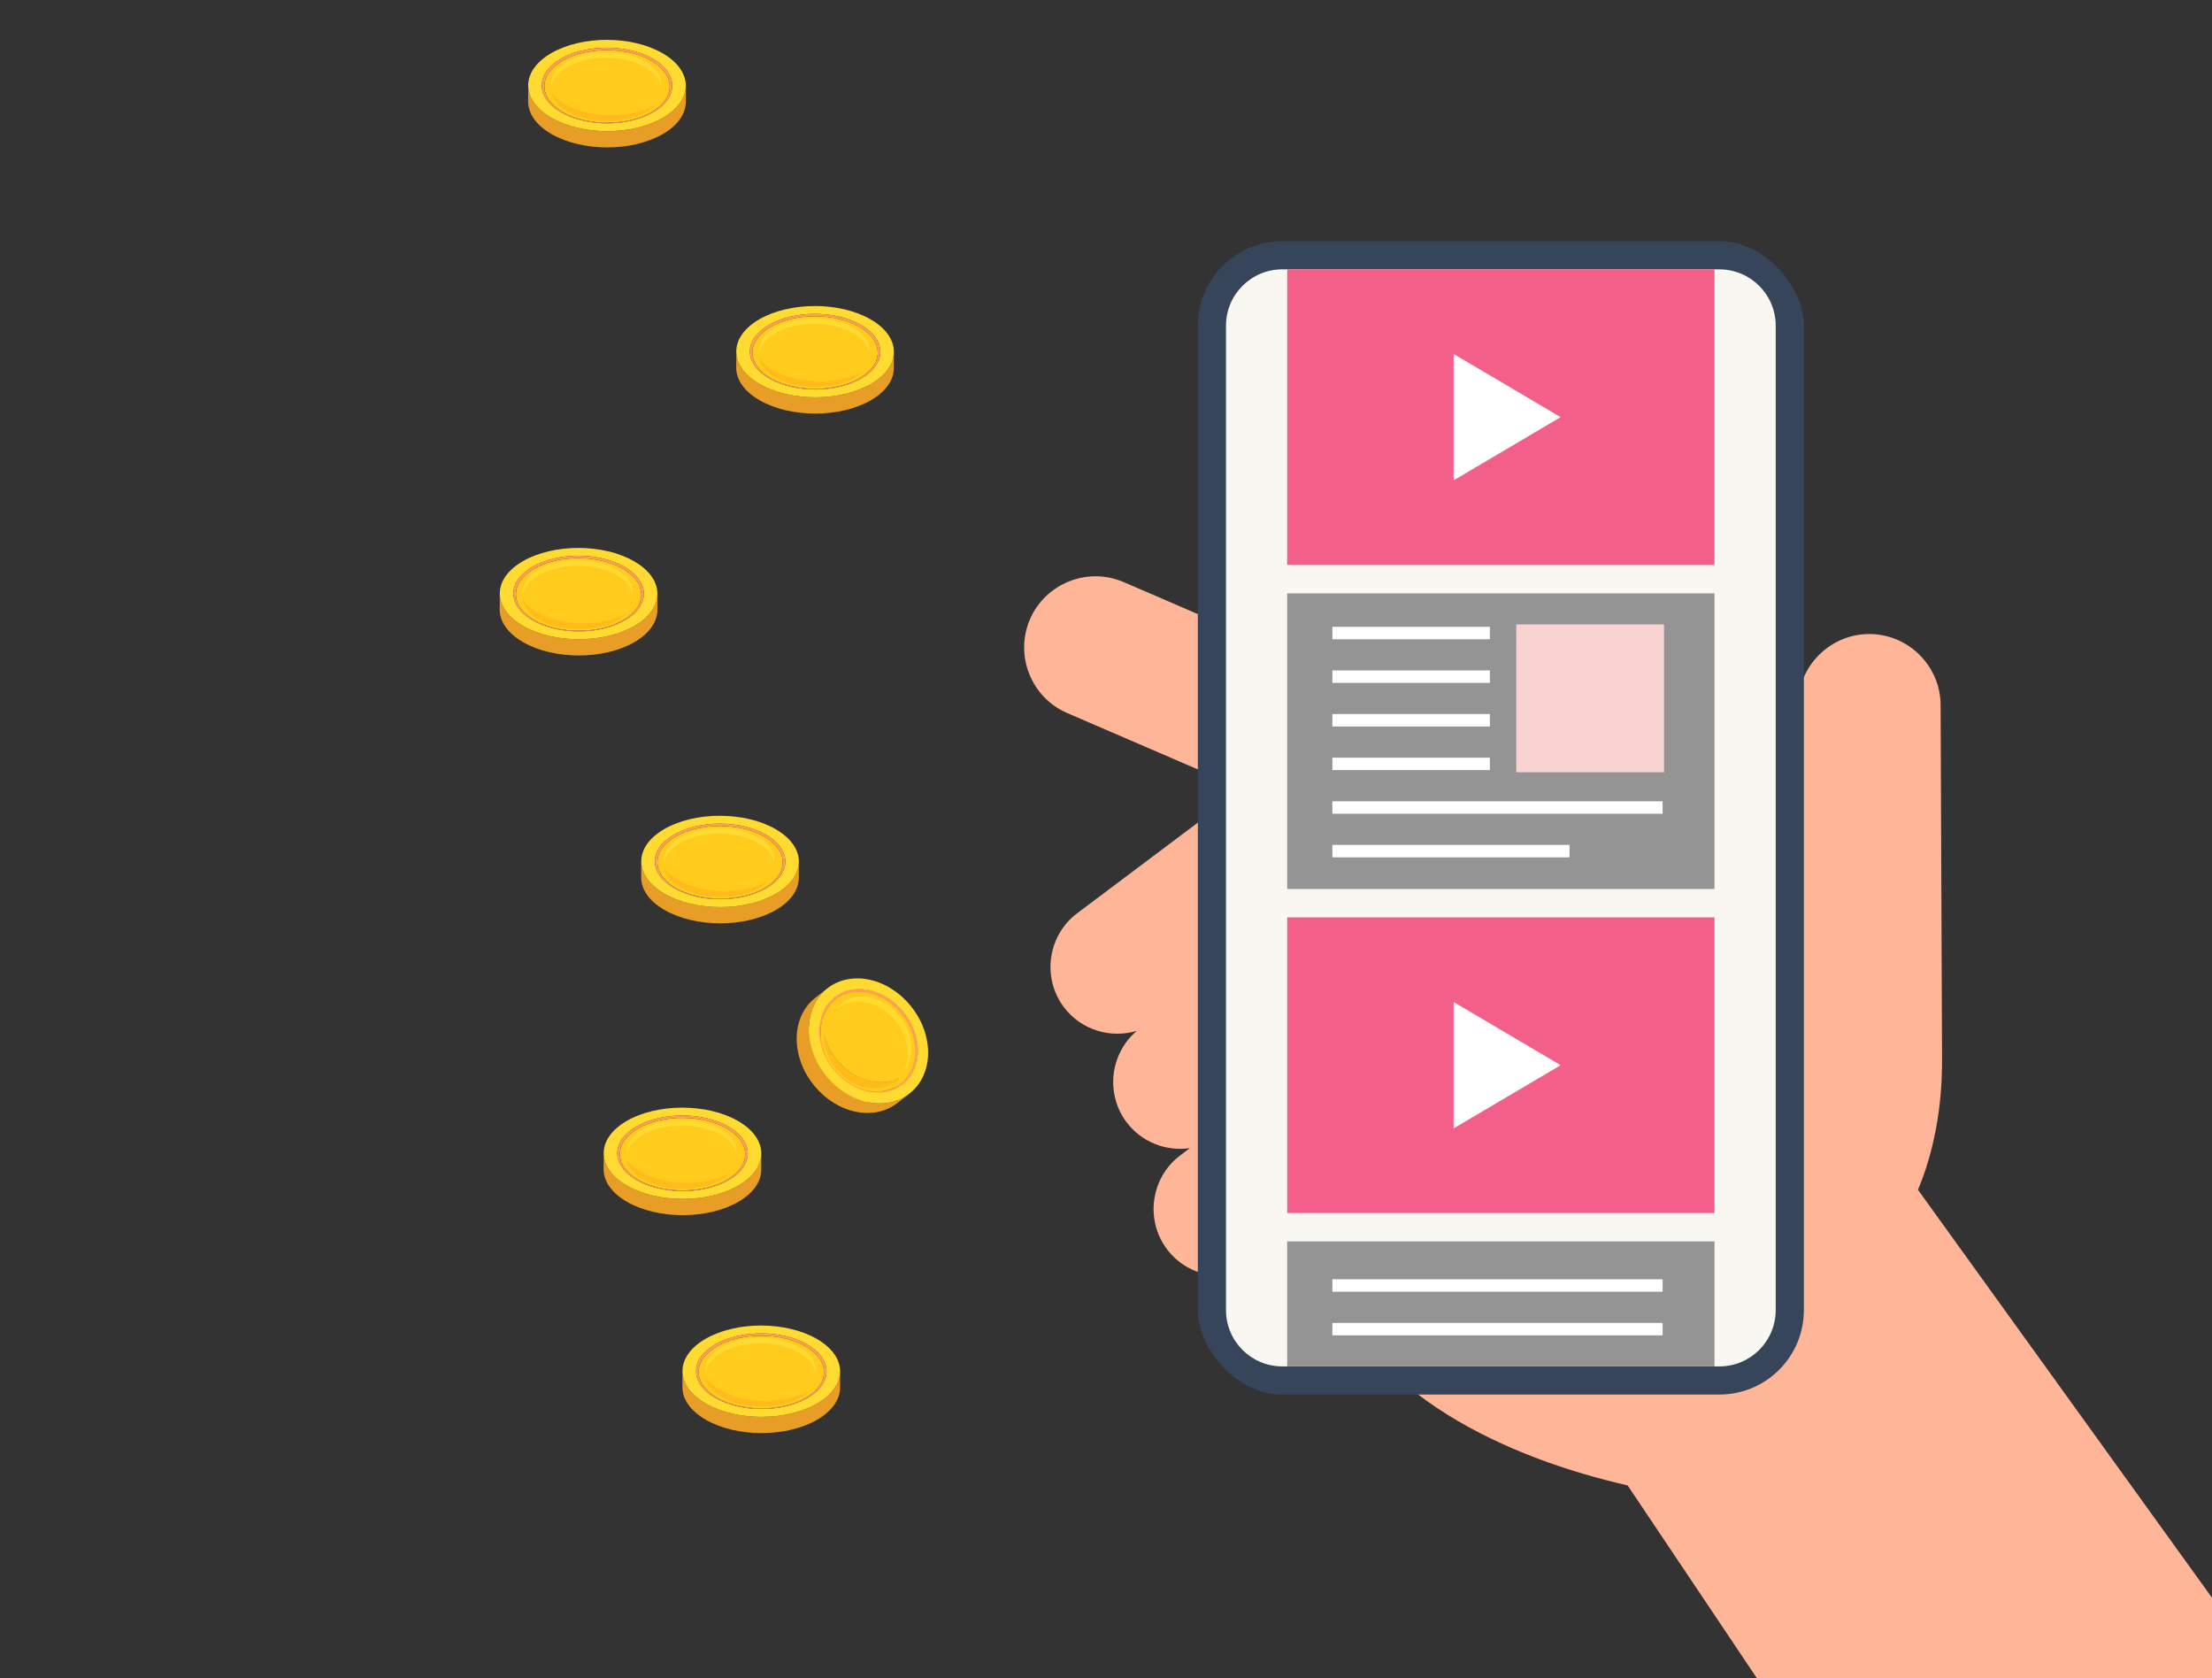 <?xml version="1.0" encoding="UTF-8"?>
<svg id="_レイヤー_1" data-name="レイヤー 1" xmlns="http://www.w3.org/2000/svg" xmlns:xlink="http://www.w3.org/1999/xlink" viewBox="0 0 1423.81 1080">
  <rect x="0" y="0" width="1423.81" height="1080" fill="#333333" stroke="none"/>
  <defs>
    <style>
      .cls-1 {
        fill: #f25f89;
      }

      .cls-2 {
        stroke: #fff;
        stroke-miterlimit: 10;
        stroke-width: 8px;
      }

      .cls-2, .cls-3 {
        fill: none;
      }

      .cls-4 {
        fill: #ffcb1d;
      }

      .cls-5 {
        fill: #fff;
      }

      .cls-6 {
        fill: #ffb597;
      }

      .cls-7 {
        fill: #ffdb32;
      }

      .cls-8 {
        clip-path: url(#clippath-1);
      }

      .cls-9 {
        fill: #364559;
      }

      .cls-10 {
        fill: #e89d26;
      }

      .cls-11 {
        fill: #f9d2d2;
      }

      .cls-12 {
        fill: #f8f7f2;
      }

      .cls-13 {
        fill: #ffba1c;
      }

      .cls-14 {
        fill: #949494;
      }

      .cls-15 {
        fill: #ffa14b;
      }

      .cls-16 {
        clip-path: url(#clippath);
      }
    </style>
    <clipPath id="clippath">
      <rect class="cls-3" width="1423.81" height="1080"/>
    </clipPath>
    <clipPath id="clippath-1">
      <path class="cls-3" d="M825.38,173.33h281.36c20,0,36.25,16.24,36.25,36.25v633.48c0,20-16.24,36.25-36.25,36.25h-281.36c-20,0-36.24-16.24-36.24-36.24V209.57c0-20,16.24-36.25,36.25-36.25Z"/>
    </clipPath>
  </defs>
  <g class="cls-16">
    <g>
      <path class="cls-10" d="M490.04,742.3l-.03,10.45c-.02,7.47-4.93,14.93-14.74,20.63-19.75,11.48-51.86,11.48-71.74,0-10-5.77-15-13.35-14.98-20.92l.03-10.45c-.02,7.57,4.97,15.15,14.98,20.92,19.88,11.48,51.99,11.48,71.74,0,9.81-5.7,14.72-13.16,14.74-20.63Z"/>
      <path class="cls-7" d="M475.07,721.38c-19.88-11.48-51.99-11.47-71.74,0-19.75,11.48-19.64,30.08.23,41.55,19.88,11.48,51.99,11.48,71.74,0,19.75-11.48,19.64-30.08-.23-41.55ZM469.11,759.36c-16.35,9.5-42.94,9.5-59.39,0-16.45-9.5-16.54-24.9-.19-34.4,16.35-9.5,42.94-9.5,59.39,0,16.45,9.5,16.54,24.9.19,34.4"/>
      <path class="cls-4" d="M467.74,726.19c15.8,9.12,15.89,23.92.19,33.04-15.7,9.12-41.24,9.12-57.04,0-15.8-9.12-15.88-23.92-.18-33.04,15.7-9.12,41.24-9.12,57.04,0Z"/>
      <path class="cls-7" d="M403.48,743.04c.66-4.66,4.05-9.21,10.19-12.77,13.81-8.02,36.27-8.02,50.16,0,6.17,3.56,9.62,8.11,10.33,12.77.83-5.83-2.62-11.83-10.35-16.29-13.9-8.02-36.36-8.02-50.16,0-7.67,4.46-11.06,10.46-10.17,16.29"/>
      <path class="cls-13" d="M413.83,758.79c14.17,8.18,37.07,8.18,51.15,0,1.98-1.15,3.68-2.4,5.1-3.72-16.34,8.59-41.66,8.31-57.52-.85-4.06-2.34-7.12-5.05-9.17-7.94.89,4.57,4.37,9.01,10.44,12.51"/>
      <path class="cls-15" d="M468.91,724.95c16.45,9.5,16.54,24.9.19,34.4-16.35,9.5-42.94,9.5-59.39,0-16.45-9.5-16.54-24.9-.19-34.4,16.35-9.5,42.94-9.5,59.39,0ZM410.89,759.23c15.8,9.12,41.34,9.12,57.04,0,15.7-9.12,15.62-23.92-.19-33.04-15.8-9.12-41.34-9.12-57.04,0-15.7,9.12-15.62,23.92.18,33.04"/>
    </g>
    <g>
      <path class="cls-10" d="M441.45,55.18l-.03,10.45c-.02,7.47-4.93,14.93-14.74,20.63-19.75,11.48-51.86,11.48-71.74,0-10-5.77-15-13.35-14.98-20.92l.03-10.45c-.02,7.57,4.97,15.15,14.98,20.92,19.88,11.48,51.99,11.48,71.74,0,9.81-5.7,14.72-13.16,14.74-20.63Z"/>
      <path class="cls-7" d="M426.47,34.25c-19.88-11.48-51.99-11.47-71.74,0-19.75,11.48-19.64,30.08.23,41.55,19.88,11.48,51.99,11.48,71.74,0,19.75-11.48,19.64-30.08-.23-41.55ZM420.51,72.23c-16.35,9.5-42.94,9.5-59.39,0-16.45-9.5-16.54-24.9-.19-34.4,16.35-9.5,42.94-9.5,59.39,0,16.45,9.5,16.54,24.9.19,34.4"/>
      <path class="cls-4" d="M419.15,39.07c15.8,9.12,15.89,23.92.19,33.04-15.7,9.12-41.24,9.12-57.04,0-15.8-9.12-15.88-23.92-.18-33.04,15.7-9.12,41.24-9.12,57.04,0Z"/>
      <path class="cls-7" d="M354.89,55.91c.66-4.66,4.05-9.21,10.19-12.77,13.81-8.02,36.27-8.02,50.16,0,6.17,3.56,9.62,8.11,10.33,12.77.83-5.83-2.62-11.83-10.35-16.29-13.9-8.02-36.36-8.02-50.16,0-7.67,4.46-11.06,10.46-10.17,16.29"/>
      <path class="cls-13" d="M365.24,71.67c14.17,8.18,37.07,8.18,51.15,0,1.98-1.15,3.68-2.4,5.1-3.72-16.34,8.59-41.66,8.31-57.52-.85-4.06-2.34-7.12-5.05-9.17-7.94.89,4.57,4.37,9.01,10.44,12.51"/>
      <path class="cls-15" d="M420.32,37.83c16.45,9.5,16.54,24.9.19,34.4-16.35,9.5-42.94,9.5-59.39,0-16.45-9.5-16.54-24.9-.19-34.4,16.35-9.5,42.94-9.5,59.39,0ZM362.29,72.11c15.8,9.12,41.34,9.12,57.04,0,15.7-9.12,15.62-23.92-.19-33.04-15.8-9.12-41.34-9.12-57.04,0-15.7,9.12-15.62,23.92.18,33.04"/>
    </g>
    <g>
      <path class="cls-10" d="M575.38,226.46l-.03,10.45c-.02,7.47-4.93,14.93-14.74,20.63-19.75,11.48-51.86,11.48-71.74,0-10-5.77-15-13.35-14.98-20.92l.03-10.45c-.02,7.57,4.97,15.15,14.98,20.92,19.88,11.48,51.99,11.48,71.74,0,9.81-5.7,14.72-13.16,14.74-20.63Z"/>
      <path class="cls-7" d="M560.41,205.53c-19.88-11.48-51.99-11.47-71.74,0-19.75,11.48-19.64,30.08.23,41.55,19.88,11.48,51.99,11.48,71.74,0,19.75-11.48,19.64-30.08-.23-41.55ZM554.45,243.51c-16.35,9.5-42.94,9.5-59.39,0-16.45-9.5-16.54-24.9-.19-34.4,16.35-9.5,42.94-9.5,59.39,0,16.45,9.5,16.54,24.9.19,34.4"/>
      <path class="cls-4" d="M553.08,210.35c15.8,9.12,15.89,23.92.19,33.04-15.7,9.12-41.24,9.12-57.04,0-15.8-9.12-15.88-23.92-.18-33.04,15.7-9.12,41.24-9.12,57.04,0Z"/>
      <path class="cls-7" d="M488.82,227.19c.66-4.66,4.05-9.21,10.19-12.77,13.81-8.02,36.27-8.02,50.16,0,6.17,3.56,9.62,8.11,10.33,12.77.83-5.83-2.62-11.83-10.35-16.29-13.9-8.02-36.36-8.02-50.16,0-7.67,4.46-11.06,10.46-10.17,16.29"/>
      <path class="cls-13" d="M499.17,242.95c14.17,8.18,37.07,8.18,51.15,0,1.98-1.15,3.68-2.4,5.1-3.72-16.34,8.59-41.66,8.31-57.52-.85-4.06-2.34-7.12-5.05-9.17-7.94.89,4.57,4.37,9.01,10.44,12.51"/>
      <path class="cls-15" d="M554.25,209.11c16.45,9.5,16.54,24.9.19,34.4-16.35,9.5-42.94,9.5-59.39,0-16.45-9.5-16.54-24.9-.19-34.4,16.35-9.5,42.94-9.5,59.39,0ZM496.23,243.39c15.8,9.12,41.34,9.12,57.04,0,15.7-9.12,15.62-23.92-.19-33.04-15.8-9.12-41.34-9.12-57.04,0-15.7,9.12-15.62,23.92.18,33.04"/>
    </g>
    <g>
      <path class="cls-10" d="M423.15,382.13l-.03,10.45c-.02,7.47-4.93,14.93-14.74,20.63-19.75,11.48-51.86,11.48-71.74,0-10-5.77-15-13.35-14.98-20.92l.03-10.45c-.02,7.57,4.97,15.15,14.98,20.92,19.88,11.48,51.99,11.48,71.74,0,9.81-5.7,14.72-13.16,14.74-20.63Z"/>
      <path class="cls-7" d="M408.18,361.21c-19.88-11.48-51.99-11.47-71.74,0-19.75,11.48-19.64,30.08.23,41.55,19.88,11.48,51.99,11.48,71.74,0,19.75-11.48,19.64-30.08-.23-41.55ZM402.22,399.18c-16.35,9.5-42.94,9.5-59.39,0-16.45-9.5-16.54-24.9-.19-34.4,16.35-9.5,42.94-9.5,59.39,0,16.45,9.5,16.54,24.9.19,34.4"/>
      <path class="cls-4" d="M400.85,366.02c15.8,9.12,15.89,23.92.19,33.04-15.7,9.12-41.24,9.12-57.04,0-15.8-9.12-15.88-23.92-.18-33.04,15.7-9.12,41.24-9.12,57.04,0Z"/>
      <path class="cls-7" d="M336.59,382.86c.66-4.66,4.05-9.21,10.19-12.77,13.81-8.02,36.27-8.02,50.16,0,6.17,3.56,9.62,8.11,10.33,12.77.83-5.83-2.62-11.83-10.35-16.29-13.9-8.02-36.36-8.02-50.16,0-7.67,4.46-11.06,10.46-10.17,16.29"/>
      <path class="cls-13" d="M346.94,398.62c14.17,8.18,37.07,8.18,51.15,0,1.98-1.15,3.68-2.4,5.1-3.72-16.34,8.59-41.66,8.31-57.52-.85-4.06-2.34-7.12-5.05-9.17-7.94.89,4.57,4.37,9.01,10.44,12.51"/>
      <path class="cls-15" d="M402.02,364.78c16.45,9.5,16.54,24.9.19,34.4-16.35,9.5-42.94,9.5-59.39,0-16.45-9.5-16.54-24.9-.19-34.4,16.35-9.5,42.94-9.5,59.39,0ZM344,399.06c15.8,9.12,41.34,9.12,57.04,0,15.7-9.12,15.62-23.92-.19-33.04-15.8-9.12-41.34-9.12-57.04,0-15.7,9.12-15.62,23.92.18,33.04"/>
    </g>
    <g>
      <path class="cls-10" d="M514.21,554.49l-.03,10.45c-.02,7.47-4.93,14.93-14.74,20.63-19.75,11.48-51.86,11.48-71.74,0-10-5.77-15-13.35-14.98-20.92l.03-10.45c-.02,7.57,4.97,15.15,14.98,20.92,19.88,11.48,51.99,11.48,71.74,0,9.81-5.7,14.72-13.16,14.74-20.63Z"/>
      <path class="cls-7" d="M499.24,533.57c-19.88-11.48-51.99-11.47-71.74,0-19.75,11.48-19.64,30.08.23,41.55,19.88,11.48,51.99,11.48,71.74,0,19.75-11.48,19.64-30.08-.23-41.55ZM493.28,571.55c-16.35,9.5-42.94,9.5-59.39,0-16.45-9.5-16.54-24.9-.19-34.4,16.35-9.5,42.94-9.5,59.39,0,16.45,9.5,16.54,24.9.19,34.4"/>
      <path class="cls-4" d="M491.91,538.39c15.8,9.12,15.89,23.92.19,33.04-15.7,9.12-41.24,9.12-57.04,0-15.8-9.12-15.88-23.92-.18-33.04,15.7-9.12,41.24-9.12,57.04,0Z"/>
      <path class="cls-7" d="M427.65,555.23c.66-4.66,4.05-9.21,10.19-12.77,13.81-8.02,36.27-8.02,50.16,0,6.17,3.56,9.62,8.11,10.33,12.77.83-5.83-2.62-11.83-10.35-16.29-13.9-8.02-36.36-8.02-50.16,0-7.67,4.46-11.06,10.46-10.17,16.29"/>
      <path class="cls-13" d="M438,570.99c14.17,8.18,37.07,8.18,51.15,0,1.98-1.15,3.68-2.4,5.1-3.72-16.34,8.59-41.66,8.31-57.52-.85-4.06-2.34-7.12-5.05-9.17-7.94.89,4.57,4.37,9.01,10.44,12.51"/>
      <path class="cls-15" d="M493.08,537.15c16.45,9.5,16.54,24.9.19,34.4-16.35,9.5-42.94,9.5-59.39,0-16.45-9.5-16.54-24.9-.19-34.4,16.35-9.5,42.94-9.5,59.39,0ZM435.06,571.43c15.8,9.12,41.34,9.12,57.04,0,15.7-9.12,15.62-23.92-.19-33.04-15.8-9.12-41.34-9.12-57.04,0-15.7,9.12-15.62,23.92.18,33.04"/>
    </g>
    <g>
      <path class="cls-7" d="M582.25,675.44c2.33,11.98-1.54,22.59-9.27,28.61l7.88-6.13c7.73-6.02,11.6-16.63,9.27-28.61-3.58-18.39-20.4-33.06-37.56-32.76-4.29.08-8.2,1.08-11.59,2.83-2.63,2.04-5.25,4.09-7.88,6.13,3.39-1.75,7.3-2.75,11.59-2.83,17.17-.3,33.99,14.36,37.57,32.76Z"/>
      <path class="cls-15" d="M580.61,676.01c2.24,11.51-1.48,21.7-8.9,27.48l7.88-6.13c7.42-5.78,11.14-15.97,8.9-27.48-3.44-17.66-19.59-31.75-36.08-31.46-5.74.1-10.77,1.93-14.73,5.02l-7.88,6.13c3.97-3.09,8.99-4.92,14.73-5.02,16.49-.29,32.64,13.79,36.08,31.46Z"/>
      <path class="cls-4" d="M578.36,674.93c1.68,8.63-.45,16.42-5.16,21.67l7.88-6.13c4.71-5.26,6.84-13.05,5.16-21.67-3.02-15.54-17.23-27.92-31.73-27.67h0c-2.63,2.04-5.25,4.09-7.88,6.13h0c14.5-.25,28.71,12.13,31.73,27.67Z"/>
      <path class="cls-4" d="M533.67,651.68c3.49-2.72,7.91-4.32,12.95-4.41.28-.22.64-.5.92-.72.29-.23.68-.53.98-.76.3-.24.71-.55,1.01-.79.31-.24.72-.56,1.03-.8s.72-.56,1.03-.8c.3-.24.71-.55,1.01-.79.29-.23.68-.53.98-.76.28-.22.64-.5.92-.72-2.01.04-3.93.31-5.72.81-2.63,2.04-5.25,4.09-7.88,6.13,1.31-1.02,2.63-2.04,3.94-3.07,1.31-1.02,2.63-2.04,3.94-3.07-1.79.49-3.47,1.2-5.01,2.1-2.63,2.04-5.25,4.09-7.88,6.13,2.63-2.04,5.25-4.09,7.88-6.13-.78.45-1.52.96-2.22,1.5-2.36,1.84-5.51,4.29-7.88,6.13Z"/>
      <path class="cls-7" d="M529.34,647.91c1.16-.91,2.42-1.71,3.75-2.4,2.63-2.04,5.25-4.09,7.88-6.13-1.33.69-2.58,1.49-3.75,2.4-2.36,1.84-5.51,4.29-7.88,6.13Z"/>
      <path class="cls-4" d="M570.94,699.86c-.72.75-1.49,1.45-2.31,2.09l7.88-6.13c.82-.64,1.59-1.34,2.31-2.09-2.36,1.84-5.66,4.12-7.88,6.13Z"/>
      <path class="cls-7" d="M539.03,649l-7.88,6.13c3.49-2.72,7.91-4.33,12.96-4.41,14.5-.25,28.71,12.13,31.73,27.66,1.34,6.9.25,13.26-2.65,18.22l7.88-6.13c2.9-4.96,3.99-11.32,2.65-18.22-3.02-15.53-17.23-27.92-31.73-27.66-5.05.09-9.47,1.7-12.96,4.41Z"/>
      <path class="cls-4" d="M539.03,649l-7.88,6.13c-.96.75-1.85,1.58-2.67,2.49l7.88-6.13c.81-.91,1.71-1.74,2.67-2.49Z"/>
      <path class="cls-7" d="M554.51,641.13c-8.06.14-14.51,4.16-18.14,10.36,3.77-4.2,9.18-6.79,15.62-6.9,14.5-.25,28.71,12.13,31.73,27.66,1.34,6.9.25,13.26-2.65,18.22,4.71-5.26,6.84-13.05,5.16-21.67-3.02-15.54-17.23-27.92-31.73-27.67Z"/>
      <path class="cls-7" d="M541.55,645.54l-7.88,6.13c-2.08,1.62-3.83,3.63-5.18,5.95l7.88-6.13c1.36-2.32,3.1-4.33,5.18-5.95Z"/>
      <path class="cls-4" d="M530.39,665.62l-7.88,6.13c4.22,17.49,20.44,31.17,36.98,30.88,4.24-.07,8.1-1.06,11.45-2.77l7.88-6.13c-3.35,1.72-7.21,2.7-11.45,2.77-16.54.29-32.76-13.4-36.98-30.88Z"/>
      <path class="cls-13" d="M568.63,701.95l7.88-6.13c-3.55,2.77-8.06,4.41-13.2,4.49-14.79.26-29.27-12.37-32.35-28.21-.43-2.23-.62-4.4-.57-6.49l-7.88,6.13c-.05,2.09.14,4.26.57,6.49,3.08,15.84,17.56,28.47,32.35,28.21,5.14-.09,9.65-1.73,13.2-4.49Z"/>
      <path class="cls-4" d="M537.68,643.44l-7.88,6.13c-7.43,5.78-11.14,15.97-8.9,27.48,3.44,17.66,19.59,31.74,36.08,31.45,5.74-.1,10.77-1.93,14.74-5.02l7.88-6.13c-3.97,3.09-8.99,4.92-14.74,5.02-16.49.29-32.64-13.79-36.08-31.45-2.24-11.51,1.48-21.7,8.9-27.48Z"/>
      <path class="cls-4" d="M588.49,669.88c3.43,17.66-7.15,32.21-23.64,32.49-16.49.29-32.64-13.79-36.08-31.45-3.44-17.66,7.15-32.21,23.64-32.5,16.49-.29,32.64,13.79,36.08,31.46ZM581.07,690.47c4.71-5.26,6.84-13.05,5.16-21.67-3.02-15.54-17.23-27.92-31.73-27.67-8.06.14-14.51,4.16-18.14,10.36,3.77-4.2,9.18-6.79,15.62-6.9,14.5-.25,28.71,12.13,31.73,27.66,1.34,6.9.25,13.26-2.65,18.22M563.31,700.31c6.33-.11,11.69-2.57,15.51-6.59-3.35,1.72-7.21,2.7-11.45,2.77-16.54.29-32.76-13.4-36.98-30.88-.05,2.09.14,4.26.57,6.49,3.08,15.84,17.56,28.47,32.35,28.21"/>
      <path class="cls-15" d="M537.22,641.77l-7.88,6.13c-7.73,6.02-11.6,16.63-9.27,28.62,3.58,18.39,20.4,33.05,37.56,32.75,5.98-.1,11.21-2.01,15.34-5.22l7.88-6.13c-4.13,3.22-9.36,5.12-15.34,5.22-17.17.3-33.99-14.36-37.56-32.75-2.33-11.99,1.54-22.6,9.27-28.62Z"/>
      <path class="cls-15" d="M590.12,669.31c3.58,18.39-7.45,33.54-24.61,33.84-17.17.3-33.99-14.36-37.56-32.75-3.58-18.39,7.44-33.54,24.61-33.84,17.17-.3,33.99,14.36,37.57,32.76ZM564.85,702.37c16.49-.29,27.07-14.84,23.64-32.49-3.44-17.66-19.59-31.75-36.08-31.46-16.49.29-27.07,14.84-23.64,32.5,3.43,17.66,19.59,31.74,36.08,31.45"/>
      <path class="cls-10" d="M532.68,635.94l-7.88,6.13c-9.34,7.27-14.01,20.09-11.2,34.57,4.32,22.21,24.64,39.92,45.38,39.56,7.22-.13,13.54-2.43,18.53-6.31l7.88-6.13c-4.99,3.88-11.31,6.18-18.53,6.31-20.74.36-41.05-17.35-45.38-39.56-2.82-14.48,1.86-27.3,11.2-34.57Z"/>
      <path class="cls-7" d="M596.59,669.19c4.32,22.21-8.99,40.51-29.73,40.87-20.74.36-41.05-17.35-45.38-39.56-4.32-22.21,8.99-40.52,29.73-40.88,20.74-.36,41.06,17.35,45.38,39.57ZM565.51,703.14c17.17-.3,28.19-15.45,24.61-33.84-3.58-18.39-20.4-33.06-37.56-32.76-17.17.3-28.19,15.45-24.61,33.84,3.58,18.39,20.4,33.05,37.56,32.75"/>
      <path class="cls-13" d="M530.39,665.62c-.05,2.09.14,4.26.57,6.49,3.08,15.84,17.56,28.47,32.35,28.21,6.33-.11,11.69-2.57,15.51-6.59-3.35,1.72-7.21,2.7-11.45,2.77-16.54.29-32.76-13.4-36.98-30.88Z"/>
    </g>
    <g>
      <path class="cls-10" d="M540.76,882.53l-.03,10.45c-.02,7.47-4.93,14.93-14.74,20.63-19.75,11.48-51.86,11.48-71.74,0-10-5.77-15-13.35-14.98-20.92l.03-10.45c-.02,7.57,4.97,15.15,14.98,20.92,19.88,11.48,51.99,11.48,71.74,0,9.81-5.7,14.72-13.16,14.74-20.63Z"/>
      <path class="cls-7" d="M525.78,861.61c-19.88-11.48-51.99-11.47-71.74,0-19.75,11.48-19.64,30.08.23,41.55,19.88,11.48,51.99,11.48,71.74,0,19.75-11.48,19.64-30.08-.23-41.55ZM519.82,899.59c-16.35,9.5-42.94,9.5-59.39,0-16.45-9.5-16.54-24.9-.19-34.4,16.35-9.5,42.94-9.5,59.39,0,16.45,9.5,16.54,24.9.19,34.4"/>
      <path class="cls-4" d="M518.46,866.43c15.8,9.12,15.89,23.92.19,33.04-15.7,9.12-41.24,9.12-57.04,0-15.8-9.12-15.88-23.92-.18-33.04,15.7-9.12,41.24-9.12,57.04,0Z"/>
      <path class="cls-7" d="M454.2,883.27c.66-4.66,4.05-9.21,10.19-12.77,13.81-8.02,36.27-8.02,50.16,0,6.17,3.56,9.62,8.11,10.33,12.77.83-5.83-2.62-11.83-10.35-16.29-13.9-8.02-36.36-8.02-50.16,0-7.67,4.46-11.06,10.46-10.17,16.29"/>
      <path class="cls-13" d="M464.55,899.02c14.17,8.18,37.07,8.18,51.15,0,1.98-1.15,3.68-2.4,5.1-3.72-16.34,8.59-41.66,8.31-57.52-.85-4.06-2.34-7.12-5.05-9.17-7.94.89,4.57,4.37,9.01,10.44,12.51"/>
      <path class="cls-15" d="M519.63,865.19c16.45,9.5,16.54,24.9.19,34.4-16.35,9.5-42.94,9.5-59.39,0-16.45-9.5-16.54-24.9-.19-34.4,16.35-9.5,42.94-9.5,59.39,0ZM461.6,899.47c15.8,9.12,41.34,9.12,57.04,0,15.7-9.12,15.62-23.92-.19-33.04-15.8-9.12-41.34-9.12-57.04,0-15.7,9.12-15.62,23.92.18,33.04"/>
    </g>
    <g>
      <path class="cls-6" d="M1234.58,765.64c14.65-35.06,15.56-69.57,15.47-84.46l-.93-227.57c-.16-25.24-20.94-45.76-46.19-45.6-25.24.16-45.76,20.95-45.6,46.19,0,0,.94,131.13.96,133.18,0,0-282.54-147.03-302.58-155.67l-132.44-57.13c-23.18-10-50.32.79-60.32,23.96-10,23.18.79,50.32,23.96,60.31l113.07,48.77-106.63,80.08c-18.96,14.24-22.83,41.42-8.58,60.38,11.12,14.81,30.11,20.36,46.93,15.32-17.18,14.61-20.3,40.45-6.59,58.72,9.78,13.02,25.65,18.92,40.78,16.73l-6.17,4.63c-18.97,14.24-22.83,41.42-8.59,60.38,14.24,18.96,41.42,22.83,60.38,8.58l39.97-30.02.06,33.88c27.85,81.99,120.39,122.28,196.12,139.58l84.37,125.8h330.36l-227.86-316.06Z"/>
      <rect class="cls-9" x="771.02" y="155.21" width="390.09" height="742.2" rx="54.36" ry="54.36"/>
      <path class="cls-12" d="M825.38,173.33h281.36c20,0,36.25,16.24,36.25,36.25v633.48c0,20-16.24,36.25-36.25,36.25h-281.36c-20,0-36.24-16.24-36.24-36.24V209.57c0-20,16.24-36.25,36.25-36.25Z"/>
    </g>
    <g class="cls-8">
      <g>
        <rect class="cls-1" x="828.53" y="173.33" width="275.06" height="190.23"/>
        <polygon class="cls-5" points="935.65 309.12 1004.55 268.44 935.65 227.77 935.65 309.12"/>
      </g>
      <rect class="cls-14" x="828.53" y="381.84" width="275.06" height="190.23"/>
      <g>
        <rect class="cls-1" x="828.53" y="590.35" width="275.06" height="190.23"/>
        <polygon class="cls-5" points="935.65 726.15 1004.55 685.47 935.65 644.79 935.65 726.15"/>
      </g>
      <rect class="cls-14" x="828.53" y="798.86" width="275.06" height="190.23"/>
      <g>
        <line class="cls-2" x1="857.61" y1="407.37" x2="959" y2="407.37"/>
        <line class="cls-2" x1="857.61" y1="435.44" x2="959" y2="435.44"/>
        <line class="cls-2" x1="857.61" y1="463.51" x2="959" y2="463.51"/>
        <line class="cls-2" x1="857.61" y1="491.58" x2="959" y2="491.58"/>
        <line class="cls-2" x1="857.61" y1="519.65" x2="1070.19" y2="519.65"/>
        <line class="cls-2" x1="857.61" y1="547.72" x2="1010.26" y2="547.72"/>
      </g>
      <g>
        <line class="cls-2" x1="857.61" y1="827.24" x2="1070.19" y2="827.24"/>
        <line class="cls-2" x1="857.61" y1="855.31" x2="1070.19" y2="855.31"/>
        <line class="cls-2" x1="857.61" y1="883.38" x2="1070.19" y2="883.38"/>
        <line class="cls-2" x1="857.61" y1="911.45" x2="1070.19" y2="911.45"/>
        <line class="cls-2" x1="857.61" y1="939.52" x2="1070.19" y2="939.52"/>
        <line class="cls-2" x1="857.61" y1="967.59" x2="1010.26" y2="967.59"/>
      </g>
    </g>
    <rect class="cls-11" x="975.97" y="401.83" width="95.13" height="95.13"/>
  </g>
</svg>